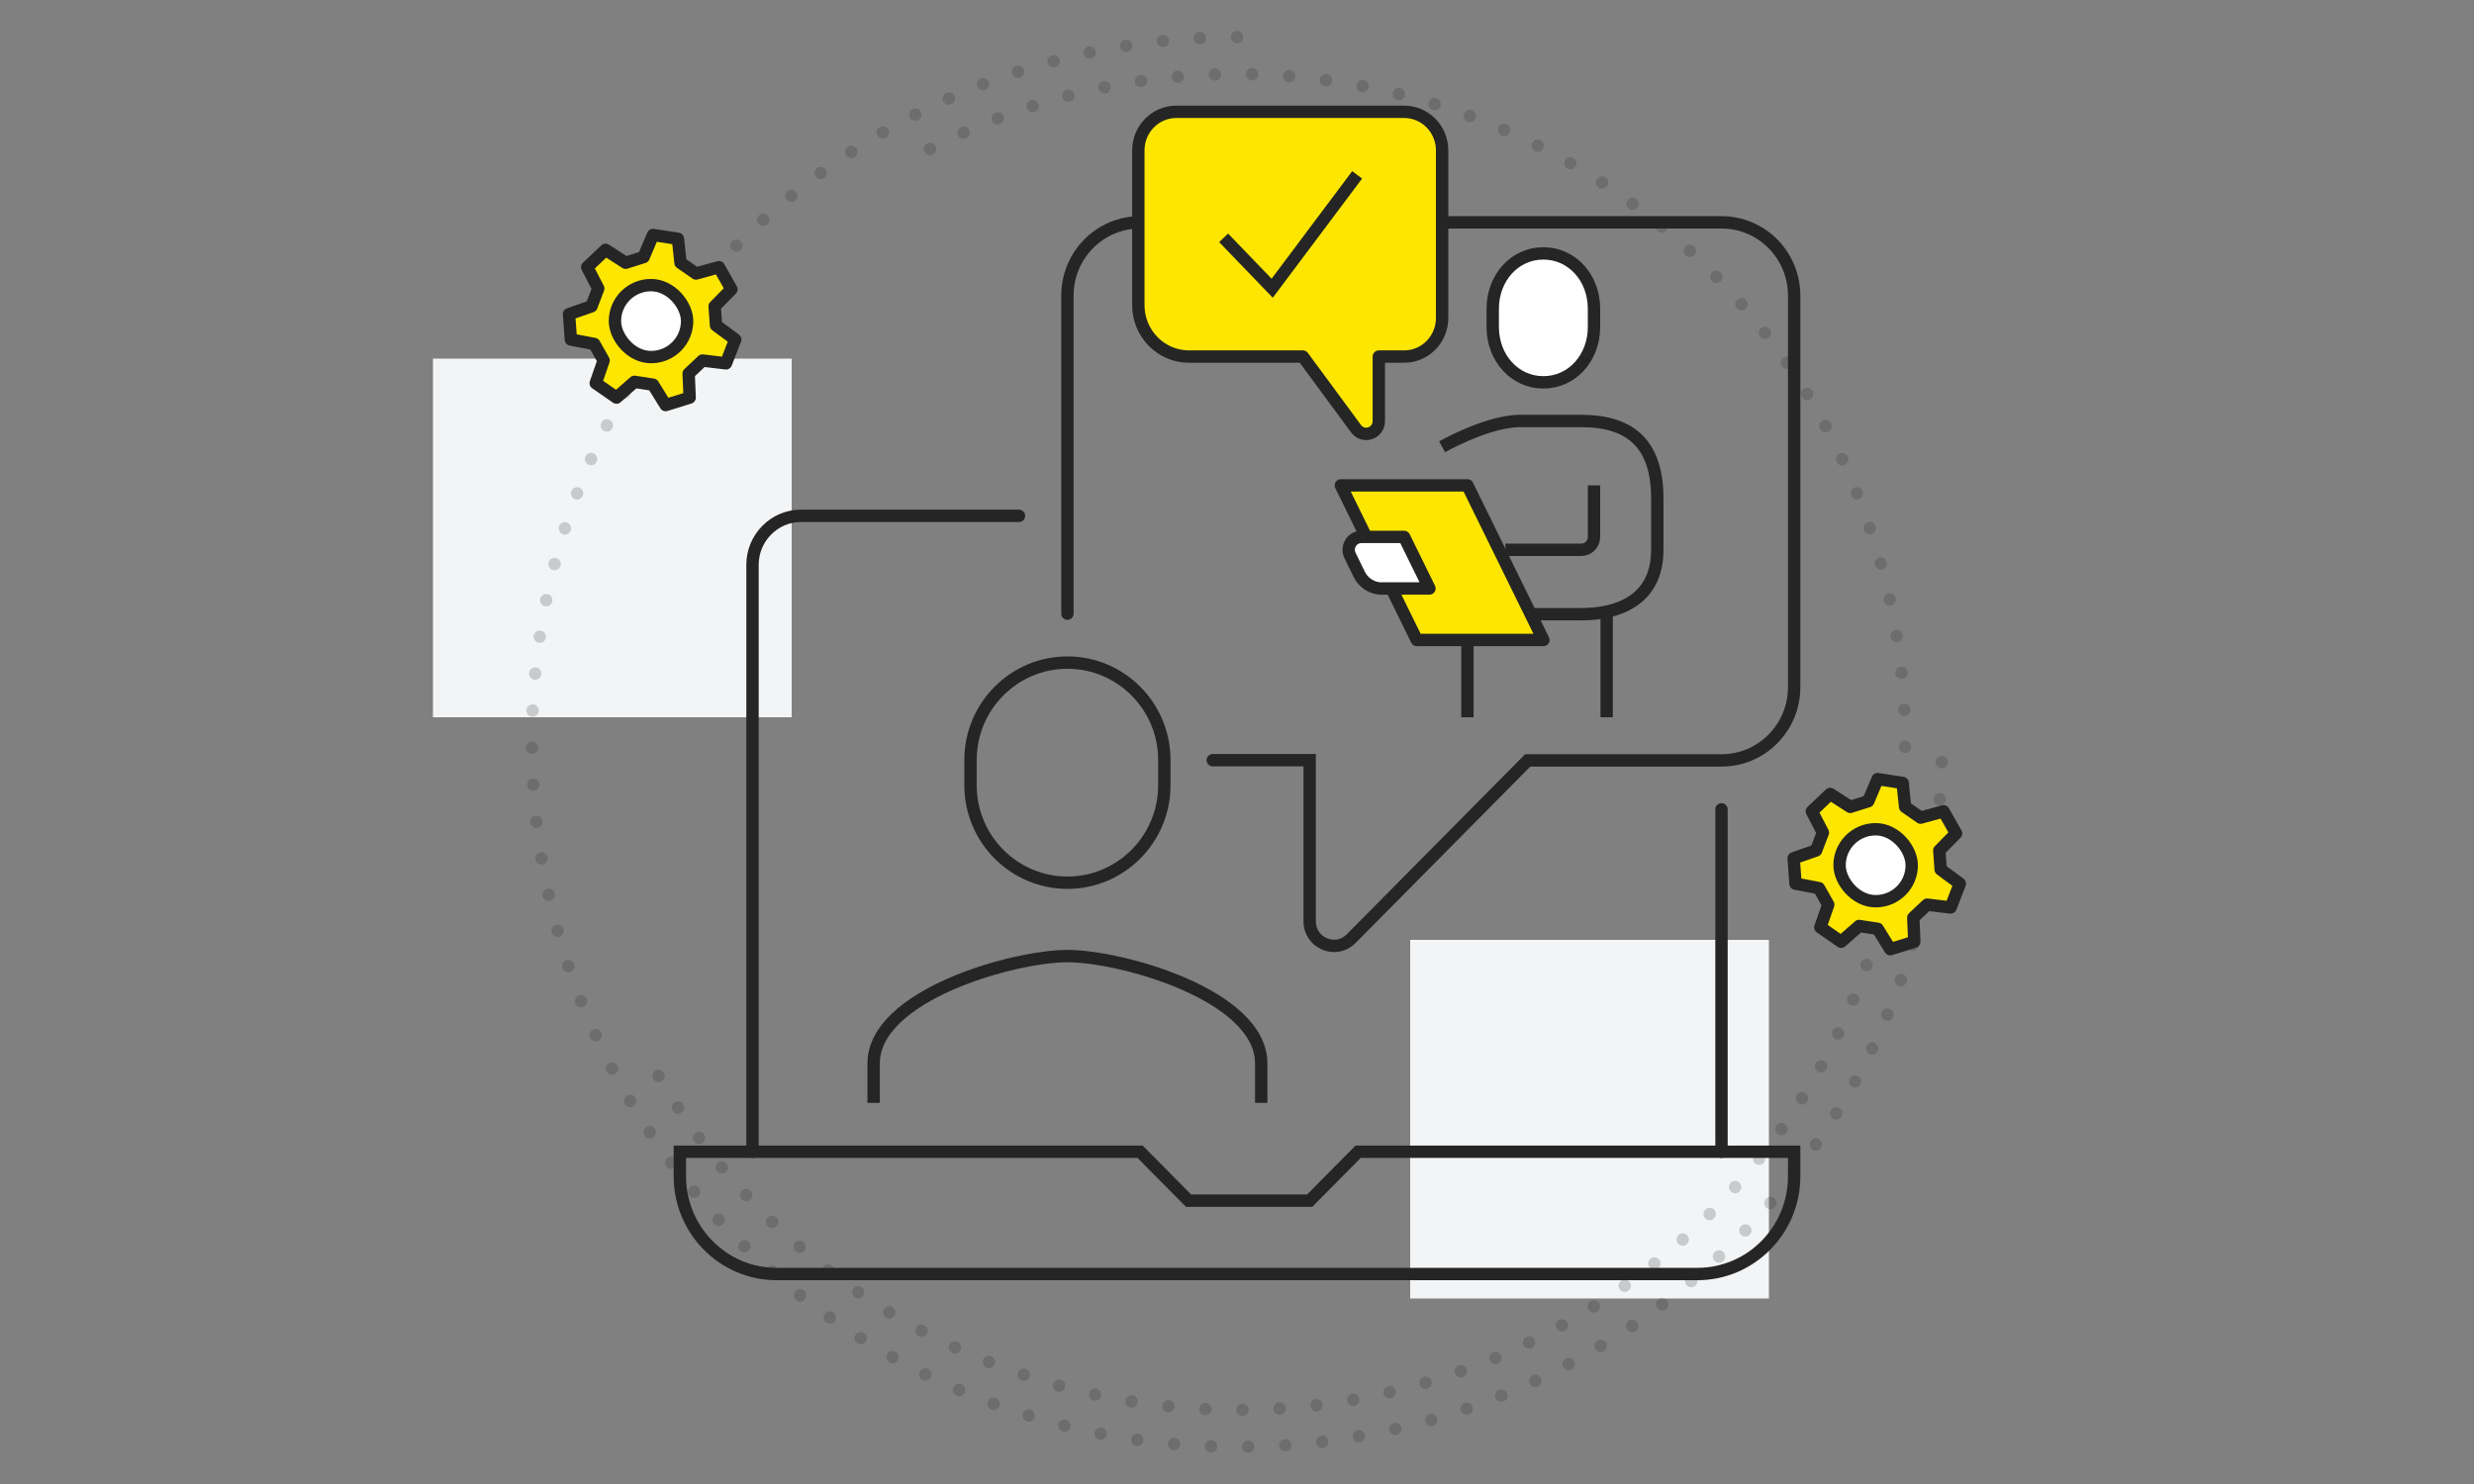 <svg xmlns="http://www.w3.org/2000/svg" width="200" height="120" viewBox="0 0 200 120" fill="none"><rect x="0" y="0" width="200" height="120" fill="#808080" stroke="none"/><g clip-path="url(#clip0_508_2662)"><rect x="35" y="29" width="29" height="29" fill="#F3F4F5"></rect><rect x="114" y="76" width="29" height="29" fill="#F3F4F5"></rect><path opacity="0.2" d="M53.234 87C68.146 112.828 101.172 121.677 127 106.765C152.828 91.854 161.677 58.828 146.765 33C131.853 7.172 98.828 -1.677 73 13.235" stroke="#252525" stroke-linecap="round" stroke-dasharray="0 3"></path><path opacity="0.2" d="M99.999 3C68.519 3 42.999 28.52 42.999 60C42.999 91.48 68.519 117 99.999 117C131.48 117 157 91.48 157 60" stroke="#252525" stroke-linecap="round" stroke-dasharray="0 3"></path><path fill-rule="evenodd" clip-rule="evenodd" d="M156.883 70.308L156.774 68.769L158.129 67.393L157.117 65.605L155.267 66.118L154.012 65.247L153.804 63.311L151.79 63L151.031 64.788L149.577 65.247L147.952 64.201L146.47 65.605L147.364 67.328L146.813 68.769L145 69.4L145.151 71.456L147.04 71.814L147.797 73.153L147.158 74.985L148.838 76.151L150.29 74.876L151.79 75.105L152.811 76.755L154.753 76.151L154.67 74.208L155.79 73.153L157.688 73.382L158.436 71.456L156.883 70.308Z" fill="#FFE600" stroke="#252525" stroke-linecap="round" stroke-linejoin="round"></path><rect x="148.712" y="67.056" width="5.834" height="5.819" rx="2.91" fill="white" stroke="#252525" stroke-linecap="round" stroke-linejoin="round"></rect><path fill-rule="evenodd" clip-rule="evenodd" d="M57.883 26.308L57.774 24.769L59.129 23.393L58.117 21.605L56.267 22.118L55.012 21.247L54.804 19.311L52.79 19L52.031 20.788L50.577 21.247L48.952 20.201L47.47 21.605L48.364 23.328L47.813 24.769L46 25.4L46.151 27.456L48.04 27.814L48.797 29.153L48.158 30.985L49.838 32.151L51.29 30.876L52.79 31.105L53.811 32.755L55.753 32.151L55.67 30.208L56.79 29.153L58.688 29.382L59.436 27.456L57.883 26.308Z" fill="#FFE600" stroke="#252525" stroke-linecap="round" stroke-linejoin="round"></path><rect x="49.712" y="23.056" width="5.834" height="5.819" rx="2.91" fill="white" stroke="#252525" stroke-linecap="round" stroke-linejoin="round"></rect><path d="M60.834 93.133V45.667C60.834 43.491 62.596 41.711 64.75 41.711H82.375" stroke="#252525" stroke-miterlimit="10" stroke-linecap="round"></path><path d="M139.167 65.445V93.133" stroke="#252525" stroke-miterlimit="10" stroke-linecap="round"></path><path d="M86.291 49.622V23.911C86.291 20.628 88.916 17.978 92.166 17.978H139.167C142.417 17.978 145.042 20.628 145.042 23.911V55.556C145.042 58.839 142.417 61.489 139.167 61.489H123.5L109.224 75.907C107.99 77.153 105.875 76.263 105.875 74.503V61.469H98.041" stroke="#252525" stroke-miterlimit="10" stroke-linecap="round"></path><path d="M101.958 89.178V85.994C101.958 80.476 90.659 77.311 86.292 77.311C81.925 77.311 70.625 80.476 70.625 85.994V89.178" stroke="#252525" stroke-miterlimit="10"></path><path d="M86.292 53.578C81.984 53.578 78.459 57.098 78.459 61.449V63.506C78.459 67.857 81.984 71.378 86.292 71.378C90.6 71.378 94.125 67.857 94.125 63.506V61.449C94.125 57.098 90.6 53.578 86.292 53.578Z" stroke="#252525" stroke-miterlimit="10"></path><path d="M145.042 93.133H109.792L105.875 97.089H96.084L92.167 93.133H54.959V95.111C54.959 99.482 58.464 103.022 62.792 103.022H137.208C141.536 103.022 145.042 99.482 145.042 95.111V93.133Z" stroke="#252525" stroke-miterlimit="10"></path><g clip-path="url(#clip1_508_2662)"><path d="M124.767 30.917C122.424 30.917 120.674 28.917 120.674 26.448V24.958C120.674 22.49 122.424 20.49 124.767 20.49C127.111 20.49 128.86 22.49 128.86 24.958V26.448C128.86 28.917 127.111 30.917 124.767 30.917Z" fill="white" stroke="#252525" stroke-miterlimit="10"></path><path d="M116.581 36.125C117.942 35.385 120.592 34.125 122.721 34.042H127.837C131.5 34.042 133.977 35.614 133.977 40.292V44.458C133.977 48.625 130.661 49.667 127.837 49.667H123.744" stroke="#252525" stroke-linejoin="round"></path><path d="M128.86 39.25V43.417C128.86 43.99 128.4 44.458 127.837 44.458H121.698" stroke="#252525" stroke-linejoin="round"></path><path d="M110.442 43.417L108.395 39.25H118.628L124.768 51.75H114.535L112.489 47.583" fill="#FFE600"></path><path d="M110.442 43.417L108.395 39.25H118.628L124.768 51.75H114.535L112.489 47.583" stroke="#252525" stroke-linejoin="round"></path><path d="M129.884 49.667V58" stroke="#252525" stroke-linejoin="round"></path><path d="M118.628 51.75V58" stroke="#252525" stroke-linejoin="round"></path><path d="M111.711 47.583H115.558L113.512 43.417H110.053C109.296 43.417 108.794 44.229 109.142 44.927L109.879 46.438C110.227 47.146 110.933 47.594 111.711 47.594V47.583Z" fill="white" stroke="#252525" stroke-linejoin="round"></path><path d="M113.512 9.042H95.093C93.395 9.042 92.023 10.438 92.023 12.167V24.667C92.023 26.969 93.855 28.833 96.116 28.833H105.326L109.623 34.667C110.217 35.469 111.465 35.042 111.465 34.042V28.833H113.512C115.21 28.833 116.582 27.438 116.582 25.708V12.167C116.582 10.438 115.21 9.042 113.512 9.042Z" fill="#FFE600" stroke="#252525" stroke-linejoin="round"></path><path d="M98.92 19.233L102.844 23.307L109.712 14.14" stroke="#252525" stroke-miterlimit="10"></path></g></g><defs><clipPath id="clip0_508_2662"><rect width="200" height="120" fill="white"></rect></clipPath><clipPath id="clip1_508_2662"><rect width="44" height="50" fill="white" transform="matrix(-1 0 0 1 135 8)"></rect></clipPath></defs></svg>